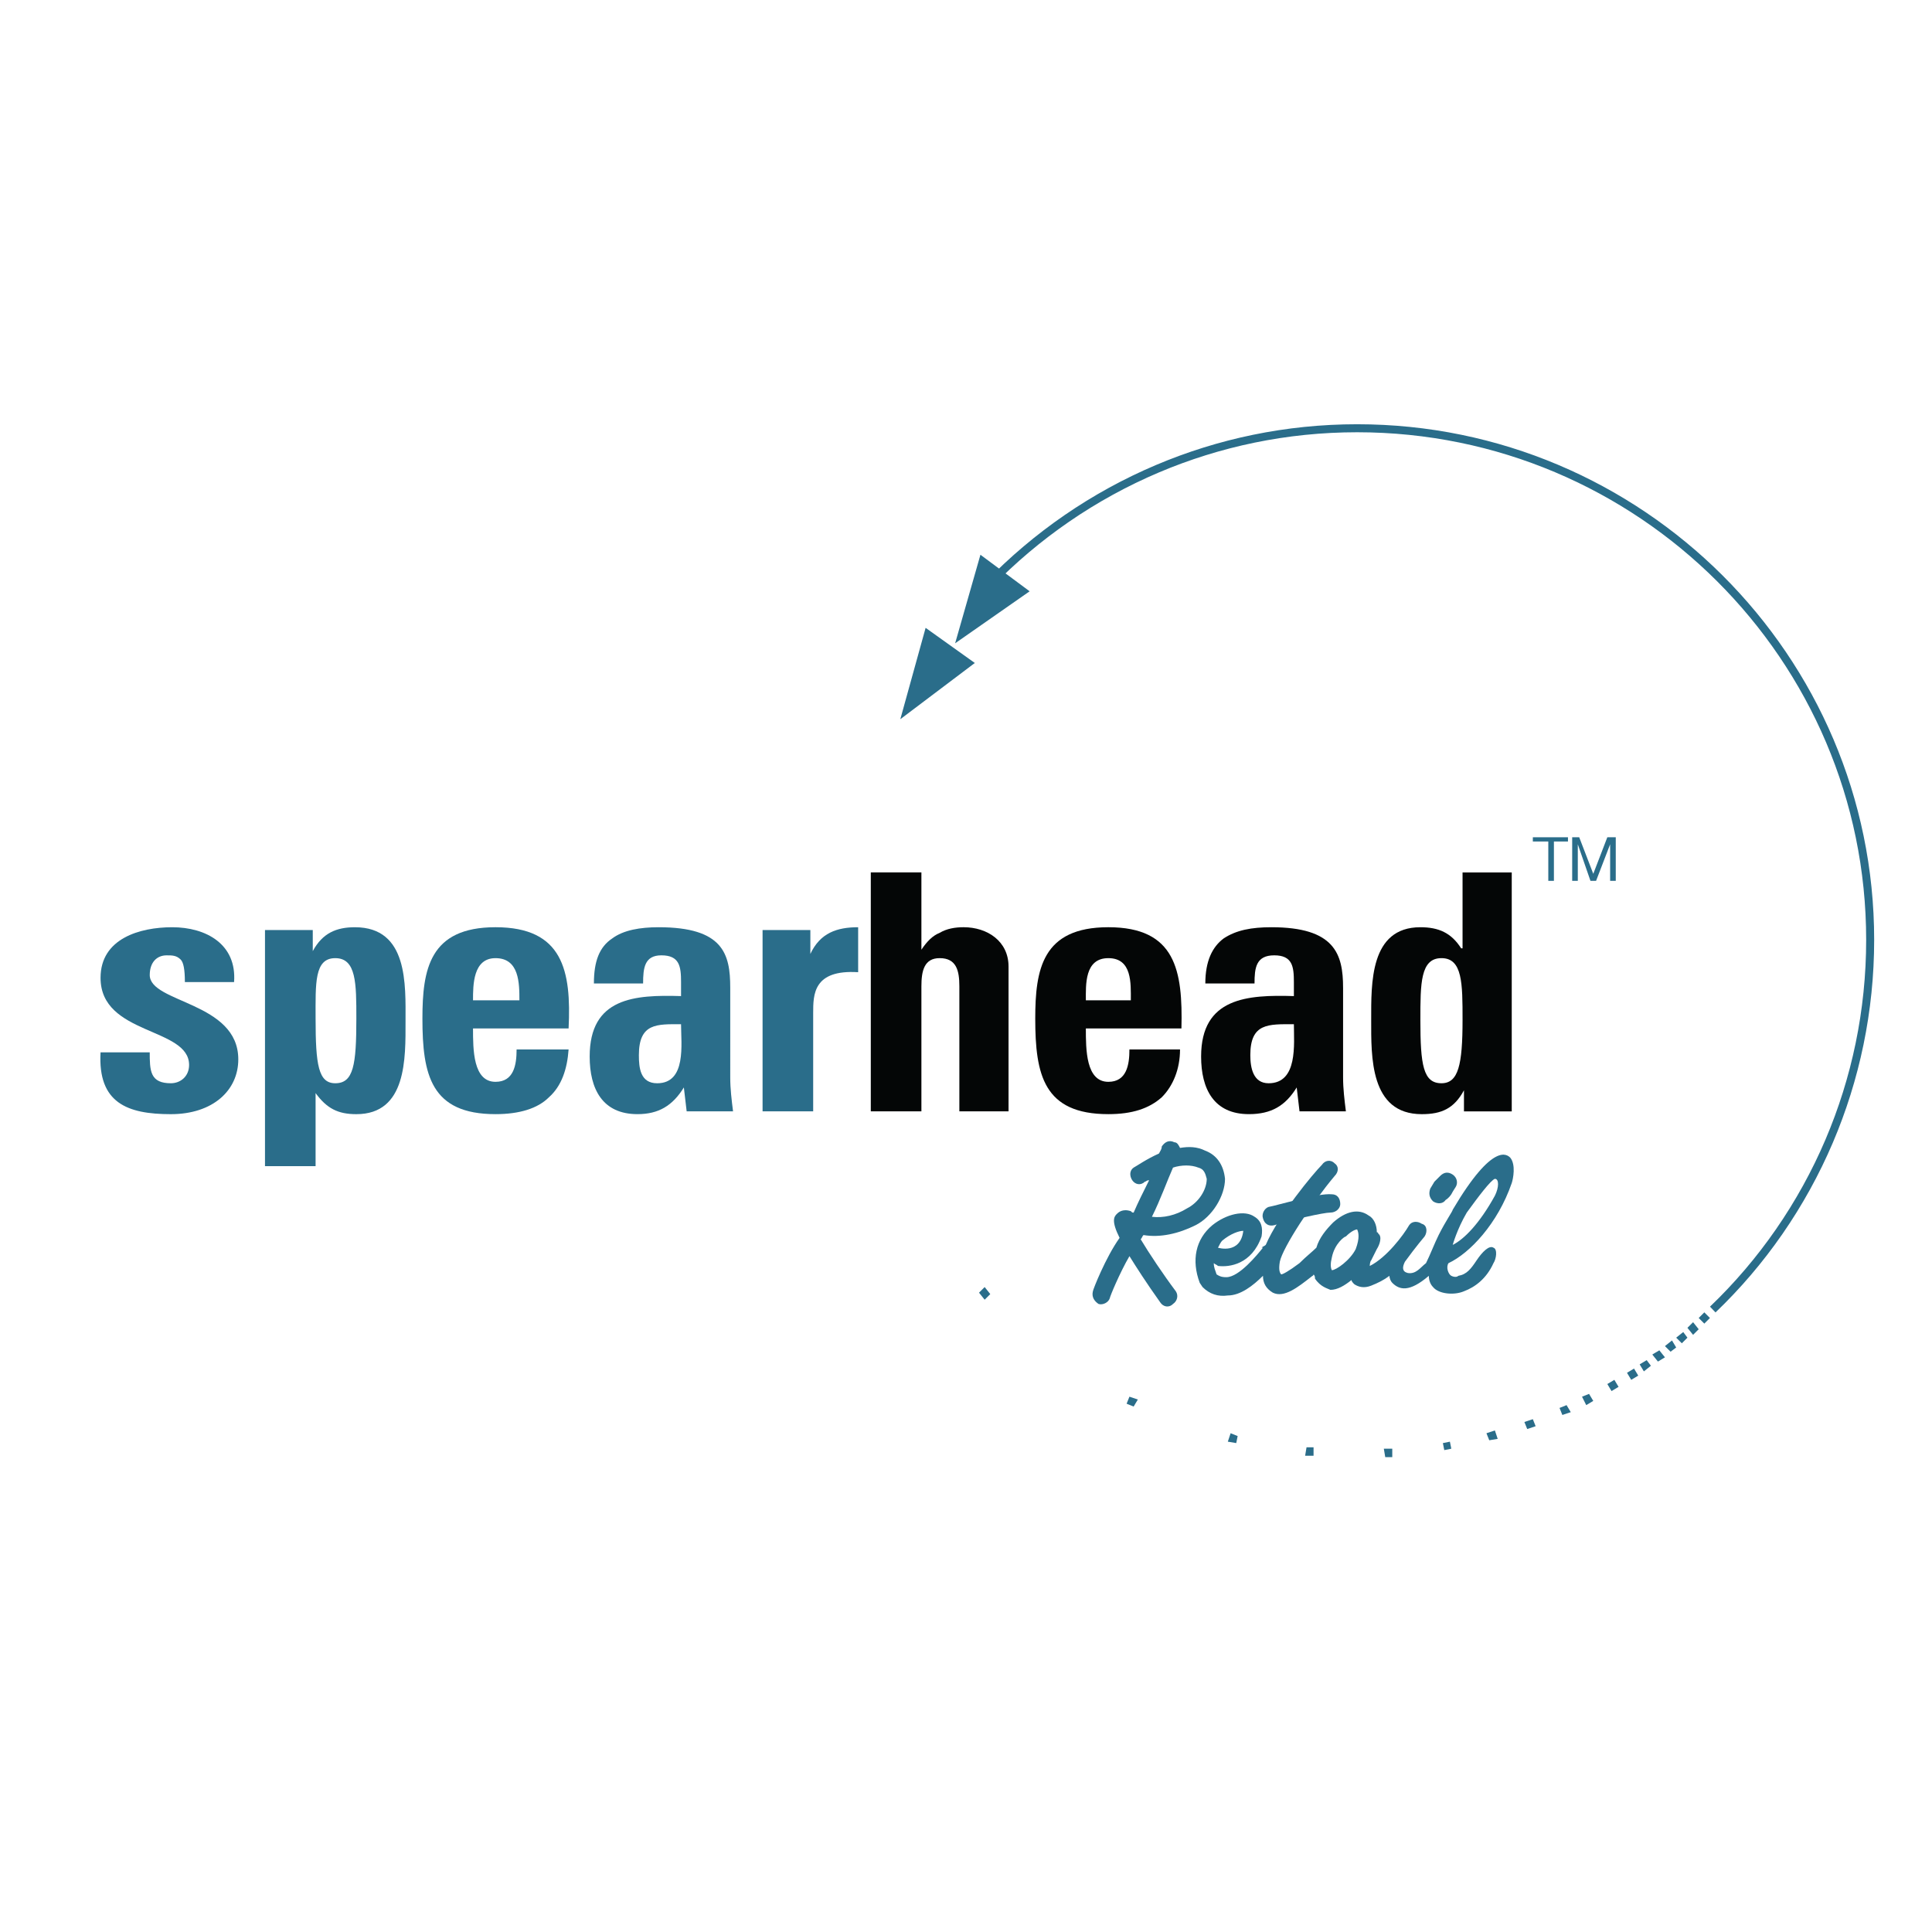 <?xml version="1.0" encoding="utf-8"?>
<!-- Generator: Adobe Illustrator 13.0.0, SVG Export Plug-In . SVG Version: 6.00 Build 14948)  -->
<!DOCTYPE svg PUBLIC "-//W3C//DTD SVG 1.0//EN" "http://www.w3.org/TR/2001/REC-SVG-20010904/DTD/svg10.dtd">
<svg version="1.0" id="Layer_1" xmlns="http://www.w3.org/2000/svg" xmlns:xlink="http://www.w3.org/1999/xlink" x="0px" y="0px"
	 width="192.756px" height="192.756px" viewBox="0 0 192.756 192.756" enable-background="new 0 0 192.756 192.756"
	 xml:space="preserve">
<g>
	<polygon fill-rule="evenodd" clip-rule="evenodd" fill="#FFFFFF" points="0,0 192.756,0 192.756,192.756 0,192.756 0,0 	"/>
	<path fill="#2A6D8A" d="M170.605,130.365c4.884-4.672,8.833-10.354,11.532-16.691c2.606-6.121,4.051-12.859,4.051-19.902
		c0-13.974-5.697-26.629-14.885-35.792c-9.202-9.176-21.907-14.854-35.902-14.854c-7.014,0-13.694,1.432-19.76,4.002
		c-6.335,2.683-12.006,6.61-16.696,11.442l-0.571-0.556c4.763-4.906,10.522-8.894,16.958-11.62
		c6.165-2.612,12.95-4.067,20.069-4.067c14.212,0,27.116,5.768,36.463,15.088c9.334,9.309,15.122,22.164,15.122,36.356
		c0,7.148-1.467,13.994-4.115,20.213c-2.743,6.441-6.755,12.213-11.714,16.957L170.605,130.365L170.605,130.365z"/>
	<polygon fill-rule="evenodd" clip-rule="evenodd" fill="#2A6D8A" points="98.239,129.672 97.678,128.971 98.239,128.41 
		98.8,129.111 98.239,129.672 	"/>
	<polygon fill-rule="evenodd" clip-rule="evenodd" fill="#2A6D8A" points="113.104,140.33 112.402,140.049 112.684,139.348 
		113.524,139.629 113.104,140.33 	"/>
	<polygon fill-rule="evenodd" clip-rule="evenodd" fill="#2A6D8A" points="123.341,143.977 122.5,143.836 122.78,142.994 
		123.481,143.275 123.341,143.977 	"/>
	<polygon fill-rule="evenodd" clip-rule="evenodd" fill="#2A6D8A" points="131.054,145.238 130.213,145.238 130.353,144.396 
		131.054,144.396 131.054,145.238 	"/>
	<polygon fill-rule="evenodd" clip-rule="evenodd" fill="#2A6D8A" points="144.797,144.537 144.096,144.678 143.956,143.977 
		144.657,143.836 144.797,144.537 	"/>
	<path fill-rule="evenodd" clip-rule="evenodd" fill="#2A6D8A" d="M14.939,104.99c0,0.842,0,1.684,0.281,2.244
		c0.28,0.561,0.841,0.842,1.823,0.842s1.823-0.701,1.823-1.824c0-3.785-8.834-2.943-8.834-8.693c0-3.927,3.927-5.049,7.152-5.049
		c3.366,0,6.451,1.683,6.17,5.469h-4.908c0-1.262-0.14-1.963-0.42-2.244c-0.42-0.42-0.841-0.42-1.402-0.42
		c-0.981,0-1.683,0.701-1.683,1.964c0,2.804,8.834,2.665,8.834,8.413c0,3.086-2.524,5.469-6.731,5.469
		c-4.348,0-7.292-1.121-7.012-6.17H14.939L14.939,104.99z"/>
	<path fill-rule="evenodd" clip-rule="evenodd" fill="#2A6D8A" d="M33.45,108.076c-1.683,0-1.963-1.824-1.963-6.451
		c0-3.506-0.141-6.03,1.963-6.03c2.103,0,2.103,2.524,2.103,6.03C35.553,106.252,35.272,108.076,33.45,108.076L33.45,108.076z
		 M26.438,92.791v23.559h5.048v-7.293l0,0c1.122,1.543,2.244,2.104,4.066,2.104c5.049,0,4.908-5.609,4.908-9.254
		c0-3.646,0.281-9.396-5.048-9.396c-1.823,0-3.225,0.561-4.207,2.384l0,0v-2.103H26.438L26.438,92.791z"/>
	<path fill-rule="evenodd" clip-rule="evenodd" fill="#2A6D8A" d="M47.193,99.803c0-1.543,0-4.208,2.244-4.208
		c2.384,0,2.384,2.524,2.384,4.208H47.193L47.193,99.803z M56.729,102.607c0.281-5.75-0.561-10.098-7.292-10.098
		c-6.591,0-7.292,4.207-7.292,9.115c0,5.609,0.841,9.535,7.292,9.535c2.384,0,4.207-0.561,5.329-1.682
		c1.262-1.123,1.823-2.805,1.963-4.77h-5.188c0,1.543-0.28,3.227-2.104,3.227c-2.244,0-2.244-3.227-2.244-5.328H56.729
		L56.729,102.607z"/>
	<path fill-rule="evenodd" clip-rule="evenodd" fill="#2A6D8A" d="M67.948,102.186c0,1.963,0.561,5.891-2.384,5.891
		c-1.683,0-1.823-1.543-1.823-2.805C63.741,102.045,65.564,102.186,67.948,102.186L67.948,102.186z M72.856,98.539
		c0-3.365-0.702-6.029-7.152-6.029c-1.823,0-3.506,0.281-4.627,1.122c-1.262,0.841-1.823,2.244-1.823,4.487h4.908
		c0-1.542,0.14-2.805,1.823-2.805c1.823,0,1.963,1.122,1.963,2.664v1.402c-4.628-0.141-9.116,0.141-9.116,6.029
		c0,3.227,1.262,5.75,4.768,5.75c2.104,0,3.506-0.84,4.628-2.664l0,0l0.28,2.385h4.628c-0.141-1.121-0.28-2.244-0.28-3.365V98.539
		L72.856,98.539z"/>
	<path fill-rule="evenodd" clip-rule="evenodd" fill="#2A6D8A" d="M80.85,92.791v2.384l0,0c0.981-2.104,2.665-2.665,4.768-2.665
		v4.487c-4.487-0.28-4.487,2.243-4.487,4.067v9.816h-5.049v-18.09H80.85L80.85,92.791z"/>
	<path fill-rule="evenodd" clip-rule="evenodd" fill="#040606" d="M95.715,110.881V98.4c0-1.543-0.281-2.806-1.964-2.806
		c-1.542,0-1.822,1.263-1.822,2.806v12.48H86.88v-23.84h5.049v7.713l0,0c0.561-0.841,1.122-1.402,1.822-1.683
		c0.702-0.421,1.543-0.561,2.384-0.561c2.384,0,4.488,1.402,4.488,3.926v14.445H95.715L95.715,110.881z"/>
	<path fill-rule="evenodd" clip-rule="evenodd" fill="#040606" d="M108.336,99.803c0-1.543-0.141-4.208,2.243-4.208
		c2.385,0,2.244,2.524,2.244,4.208H108.336L108.336,99.803z M117.872,102.607c0.14-5.75-0.562-10.098-7.293-10.098
		c-6.591,0-7.292,4.207-7.292,9.115c0,5.609,0.842,9.535,7.292,9.535c2.385,0,4.067-0.561,5.329-1.682
		c1.122-1.123,1.823-2.805,1.823-4.77h-5.048c0,1.543-0.281,3.227-2.104,3.227c-2.243,0-2.243-3.227-2.243-5.328H117.872
		L117.872,102.607z"/>
	<path fill-rule="evenodd" clip-rule="evenodd" fill="#040606" d="M129.091,102.186c0,1.963,0.421,5.891-2.524,5.891
		c-1.542,0-1.823-1.543-1.823-2.805C124.743,102.045,126.566,102.186,129.091,102.186L129.091,102.186z M133.999,98.539
		c0-3.365-0.842-6.029-7.152-6.029c-1.963,0-3.506,0.281-4.768,1.122c-1.122,0.841-1.823,2.244-1.823,4.487h4.908
		c0-1.542,0.141-2.805,1.964-2.805c1.822,0,1.963,1.122,1.963,2.664v1.402c-4.628-0.141-9.256,0.141-9.256,6.029
		c0,3.227,1.263,5.75,4.769,5.75c2.243,0,3.646-0.84,4.768-2.664l0,0l0.281,2.385h4.627c-0.14-1.121-0.28-2.244-0.28-3.365V98.539
		L133.999,98.539z"/>
	<path fill-rule="evenodd" clip-rule="evenodd" fill="#040606" d="M143.815,108.076c-1.823,0-2.104-1.824-2.104-6.311
		c0-3.646,0-6.171,2.104-6.171s2.104,2.524,2.104,6.171C145.919,106.252,145.498,108.076,143.815,108.076L143.815,108.076z
		 M150.827,110.881v-23.84h-4.908v7.573h-0.14c-0.982-1.542-2.244-2.104-4.067-2.104c-5.049,0-4.908,5.609-4.908,9.256
		c0,3.645-0.141,9.395,5.049,9.395c1.963,0,3.226-0.561,4.207-2.383l0,0v2.104H150.827L150.827,110.881z"/>
	<polygon fill-rule="evenodd" clip-rule="evenodd" fill="#2A6D8A" points="154.474,83.956 152.931,83.956 152.931,83.534 
		156.437,83.534 156.437,83.956 155.034,83.956 155.034,87.882 154.474,87.882 154.474,83.956 	"/>
	<polygon fill-rule="evenodd" clip-rule="evenodd" fill="#2A6D8A" points="156.857,83.534 157.559,83.534 158.961,87.181 
		160.363,83.534 161.205,83.534 161.205,87.882 160.644,87.882 160.644,84.235 160.644,84.235 159.241,87.882 158.681,87.882 
		157.418,84.235 157.418,84.235 157.418,87.882 156.857,87.882 156.857,83.534 	"/>
	<rect x="114.226" y="117.893" fill-rule="evenodd" clip-rule="evenodd" fill="#2A6D8A" width="0" height="0"/>
	<path fill-rule="evenodd" clip-rule="evenodd" fill="#2A6D8A" d="M120.256,114.807c-0.842-0.42-1.683-0.42-2.524-0.279
		c-0.14-0.281-0.28-0.562-0.561-0.562c-0.562-0.279-0.981,0-1.263,0.422c0,0.279-0.14,0.42-0.28,0.701
		c-1.262,0.561-2.244,1.262-2.523,1.402c-0.421,0.281-0.421,0.842-0.141,1.262c0.28,0.422,0.841,0.561,1.262,0.141
		c0.141,0,0.141-0.141,0.421-0.141c-0.562,1.121-1.122,2.244-1.542,3.227c-0.141,0-0.141,0-0.281-0.141
		c-0.842-0.281-1.263,0.141-1.402,0.279c-0.28,0.281-0.561,0.701,0.28,2.385c-1.402,1.963-2.664,5.189-2.664,5.328
		c-0.141,0.562,0.141,0.982,0.561,1.264c0.421,0.139,0.981-0.141,1.122-0.562c0-0.139,0.981-2.523,1.964-4.207
		c0.7,1.123,1.683,2.666,3.085,4.629c0.28,0.42,0.841,0.561,1.262,0.141c0.421-0.281,0.562-0.842,0.28-1.264
		c-1.262-1.682-2.664-3.785-3.506-5.188c0.141-0.141,0.141-0.281,0.28-0.422c1.684,0.281,3.507-0.141,5.189-0.98
		c1.683-0.842,2.944-2.945,2.944-4.629C122.079,116.209,121.378,115.229,120.256,114.807L120.256,114.807z M118.433,120.557
		c-1.122,0.701-2.384,0.982-3.506,0.842c0.842-1.684,1.543-3.646,2.104-4.908c0.842-0.281,1.823-0.281,2.524,0
		c0.561,0.141,0.701,0.561,0.842,1.121C120.396,118.734,119.555,119.996,118.433,120.557L118.433,120.557z"/>
	<path fill-rule="evenodd" clip-rule="evenodd" fill="#2A6D8A" d="M127.128,122.24L127.128,122.24
		c1.822-0.561,4.907-1.262,5.609-1.262c0.561,0,0.981-0.422,0.981-0.842c0-0.562-0.281-0.982-0.842-0.982
		c-1.402-0.141-5.469,1.121-6.311,1.262c-0.42,0.141-0.701,0.701-0.561,1.123C126.146,122.1,126.566,122.379,127.128,122.24
		L127.128,122.24z"/>
	<path fill-rule="evenodd" clip-rule="evenodd" fill="#2A6D8A" d="M144.797,119.154c0.141-0.281,0.421-0.701,0.421-0.701
		c0.28-0.42,0.141-0.98-0.28-1.262s-0.842-0.281-1.262,0.141l-0.561,0.561l-0.421,0.701c-0.141,0.42-0.141,0.842,0.28,1.262
		c0.42,0.281,0.981,0.281,1.262-0.141C144.236,119.715,144.517,119.574,144.797,119.154L144.797,119.154z"/>
	<path fill-rule="evenodd" clip-rule="evenodd" fill="#2A6D8A" d="M150.827,118.033c0.141-0.422,0.421-1.824-0.141-2.525
		c-0.28-0.279-1.683-1.682-5.749,5.189c0,0.141-0.701,1.121-1.402,2.523c-0.42,0.842-0.841,1.965-1.263,2.805
		c-0.561,0.422-0.981,1.123-1.822,0.982c-0.562-0.141-0.562-0.561-0.281-1.123c1.122-1.541,1.964-2.523,1.964-2.523
		c0.28-0.42,0.28-1.121-0.28-1.262c-0.421-0.281-0.981-0.281-1.263,0.141c-0.561,0.98-2.243,3.225-3.927,4.066
		c0,0,0-0.422,0.141-0.561l0.562-1.123c0.28-0.42,0.561-1.262,0.14-1.543c0-0.139-0.14-0.139-0.14-0.139
		c0-0.701-0.281-1.402-0.842-1.684c-0.981-0.701-2.244-0.42-3.506,0.701c-0.701,0.701-1.403,1.543-1.683,2.525
		c-0.421,0.42-0.982,0.84-1.683,1.541c-1.123,0.842-1.684,1.123-1.824,1.123c-0.14-0.141-0.28-0.422-0.14-1.264
		c0.28-1.4,3.226-5.889,5.469-8.553c0.421-0.422,0.421-0.982,0-1.262c-0.42-0.422-0.981-0.281-1.262,0.139
		c-0.842,0.842-4.348,5.049-5.609,7.994c-0.14,0.141-0.28,0.141-0.421,0.281h0.141c-0.562,0.701-2.385,2.943-3.646,2.943
		c-0.28,0-0.561,0-0.981-0.279c-0.141-0.422-0.28-0.701-0.28-1.123c0.14,0.141,0.28,0.141,0.421,0.281
		c1.121,0.141,3.365-0.141,4.347-2.945c0.141-0.842,0-1.543-0.701-1.963c-0.981-0.701-2.805-0.281-4.207,0.842
		c-1.683,1.402-2.104,3.506-1.262,5.75l0.28,0.42c0.701,0.701,1.543,0.982,2.524,0.842c1.262,0,2.524-0.982,3.506-1.963
		c0,0.701,0.28,1.262,0.981,1.682c1.122,0.561,2.524-0.561,3.786-1.543c0.141-0.139,0.28-0.139,0.28-0.279
		c0.141,0.141,0.141,0.279,0.141,0.42c0.561,0.842,1.262,0.982,1.543,1.123c0.7,0,1.402-0.422,2.104-0.982
		c0,0.141,0.14,0.281,0.279,0.42c0.422,0.281,0.982,0.422,1.684,0.141c0.701-0.279,1.262-0.561,1.822-0.98
		c0,0.279,0.141,0.561,0.281,0.701c0.701,0.701,1.683,0.98,3.646-0.701c0,0.42,0.141,0.84,0.421,1.121
		c0.561,0.701,2.104,0.842,3.085,0.42c1.121-0.42,2.243-1.262,2.944-2.805c0.281-0.42,0.421-1.402,0-1.541
		c-0.421-0.281-1.122,0.42-1.683,1.262c-0.562,0.842-0.981,1.402-1.823,1.543c-0.14,0.139-0.42,0.139-0.701,0
		c-0.28-0.141-0.561-0.842-0.28-1.264C146.62,125.045,149.425,122.1,150.827,118.033L150.827,118.033z M146.34,120.979
		c1.121-1.543,2.384-3.227,2.805-3.367c0.42,0,0.42,0.842,0,1.684c-1.543,2.805-3.085,4.348-4.207,4.908
		C144.938,124.203,145.358,122.66,146.34,120.979L146.34,120.979z M121.939,123.781c0.841-0.701,1.682-0.98,2.104-0.98
		c-0.281,2.385-2.524,1.684-2.524,1.684C121.658,124.203,121.799,123.922,121.939,123.781L121.939,123.781z M135.542,123.781
		L135.542,123.781L135.542,123.781z M132.877,126.727L132.877,126.727c-0.14-0.279-0.14-0.701,0-1.262
		c0.28-1.402,1.263-2.104,1.402-2.104c0.562-0.561,0.981-0.701,1.122-0.701c0.141,0.281,0.28,0.842-0.141,1.963
		C134.7,125.746,133.298,126.727,132.877,126.727L132.877,126.727z"/>
	<polygon fill-rule="evenodd" clip-rule="evenodd" fill="#2A6D8A" points="97.818,55.348 102.727,58.994 95.294,64.182 
		97.818,55.348 	"/>
	<polygon fill-rule="evenodd" clip-rule="evenodd" fill="#2A6D8A" points="92.349,62.64 97.257,66.146 89.825,71.755 92.349,62.64 	
		"/>
	<polygon fill-rule="evenodd" clip-rule="evenodd" fill="#2A6D8A" points="138.907,145.379 138.206,145.379 138.065,144.537 
		138.907,144.537 138.907,145.379 	"/>
	<polygon fill-rule="evenodd" clip-rule="evenodd" fill="#2A6D8A" points="149.425,143.555 148.583,143.695 148.303,142.994 
		149.145,142.715 149.425,143.555 	"/>
	<polygon fill-rule="evenodd" clip-rule="evenodd" fill="#2A6D8A" points="153.211,142.293 152.37,142.574 152.089,141.873 
		152.931,141.592 153.211,142.293 	"/>
	<polygon fill-rule="evenodd" clip-rule="evenodd" fill="#2A6D8A" points="156.717,140.891 155.876,141.172 155.595,140.471 
		156.296,140.189 156.717,140.891 	"/>
	<polygon fill-rule="evenodd" clip-rule="evenodd" fill="#2A6D8A" points="158.961,139.77 158.26,140.189 157.839,139.348 
		158.54,139.068 158.961,139.77 	"/>
	<polygon fill-rule="evenodd" clip-rule="evenodd" fill="#2A6D8A" points="161.485,138.367 160.784,138.787 160.363,138.086 
		161.064,137.666 161.485,138.367 	"/>
	<polygon fill-rule="evenodd" clip-rule="evenodd" fill="#2A6D8A" points="167.234,134.439 166.674,134.861 166.112,134.301 
		166.814,133.738 167.234,134.439 	"/>
	<polygon fill-rule="evenodd" clip-rule="evenodd" fill="#2A6D8A" points="163.448,137.244 162.748,137.666 162.326,136.965 
		163.028,136.543 163.448,137.244 	"/>
	<polygon fill-rule="evenodd" clip-rule="evenodd" fill="#2A6D8A" points="164.711,136.262 164.01,136.824 163.589,136.123 
		164.29,135.701 164.711,136.262 	"/>
	<polygon fill-rule="evenodd" clip-rule="evenodd" fill="#2A6D8A" points="166.112,135.422 165.412,135.844 164.851,135.141 
		165.552,134.721 166.112,135.422 	"/>
	<polygon fill-rule="evenodd" clip-rule="evenodd" fill="#2A6D8A" points="168.356,133.459 167.796,134.02 167.234,133.459 
		167.937,132.898 168.356,133.459 	"/>
	<polygon fill-rule="evenodd" clip-rule="evenodd" fill="#2A6D8A" points="169.479,132.617 168.918,133.178 168.356,132.477 
		168.918,131.916 169.479,132.617 	"/>
	<polygon fill-rule="evenodd" clip-rule="evenodd" fill="#2A6D8A" points="170.601,131.496 170.04,132.057 169.479,131.496 
		170.04,130.934 170.601,131.496 	"/>
</g>
</svg>
